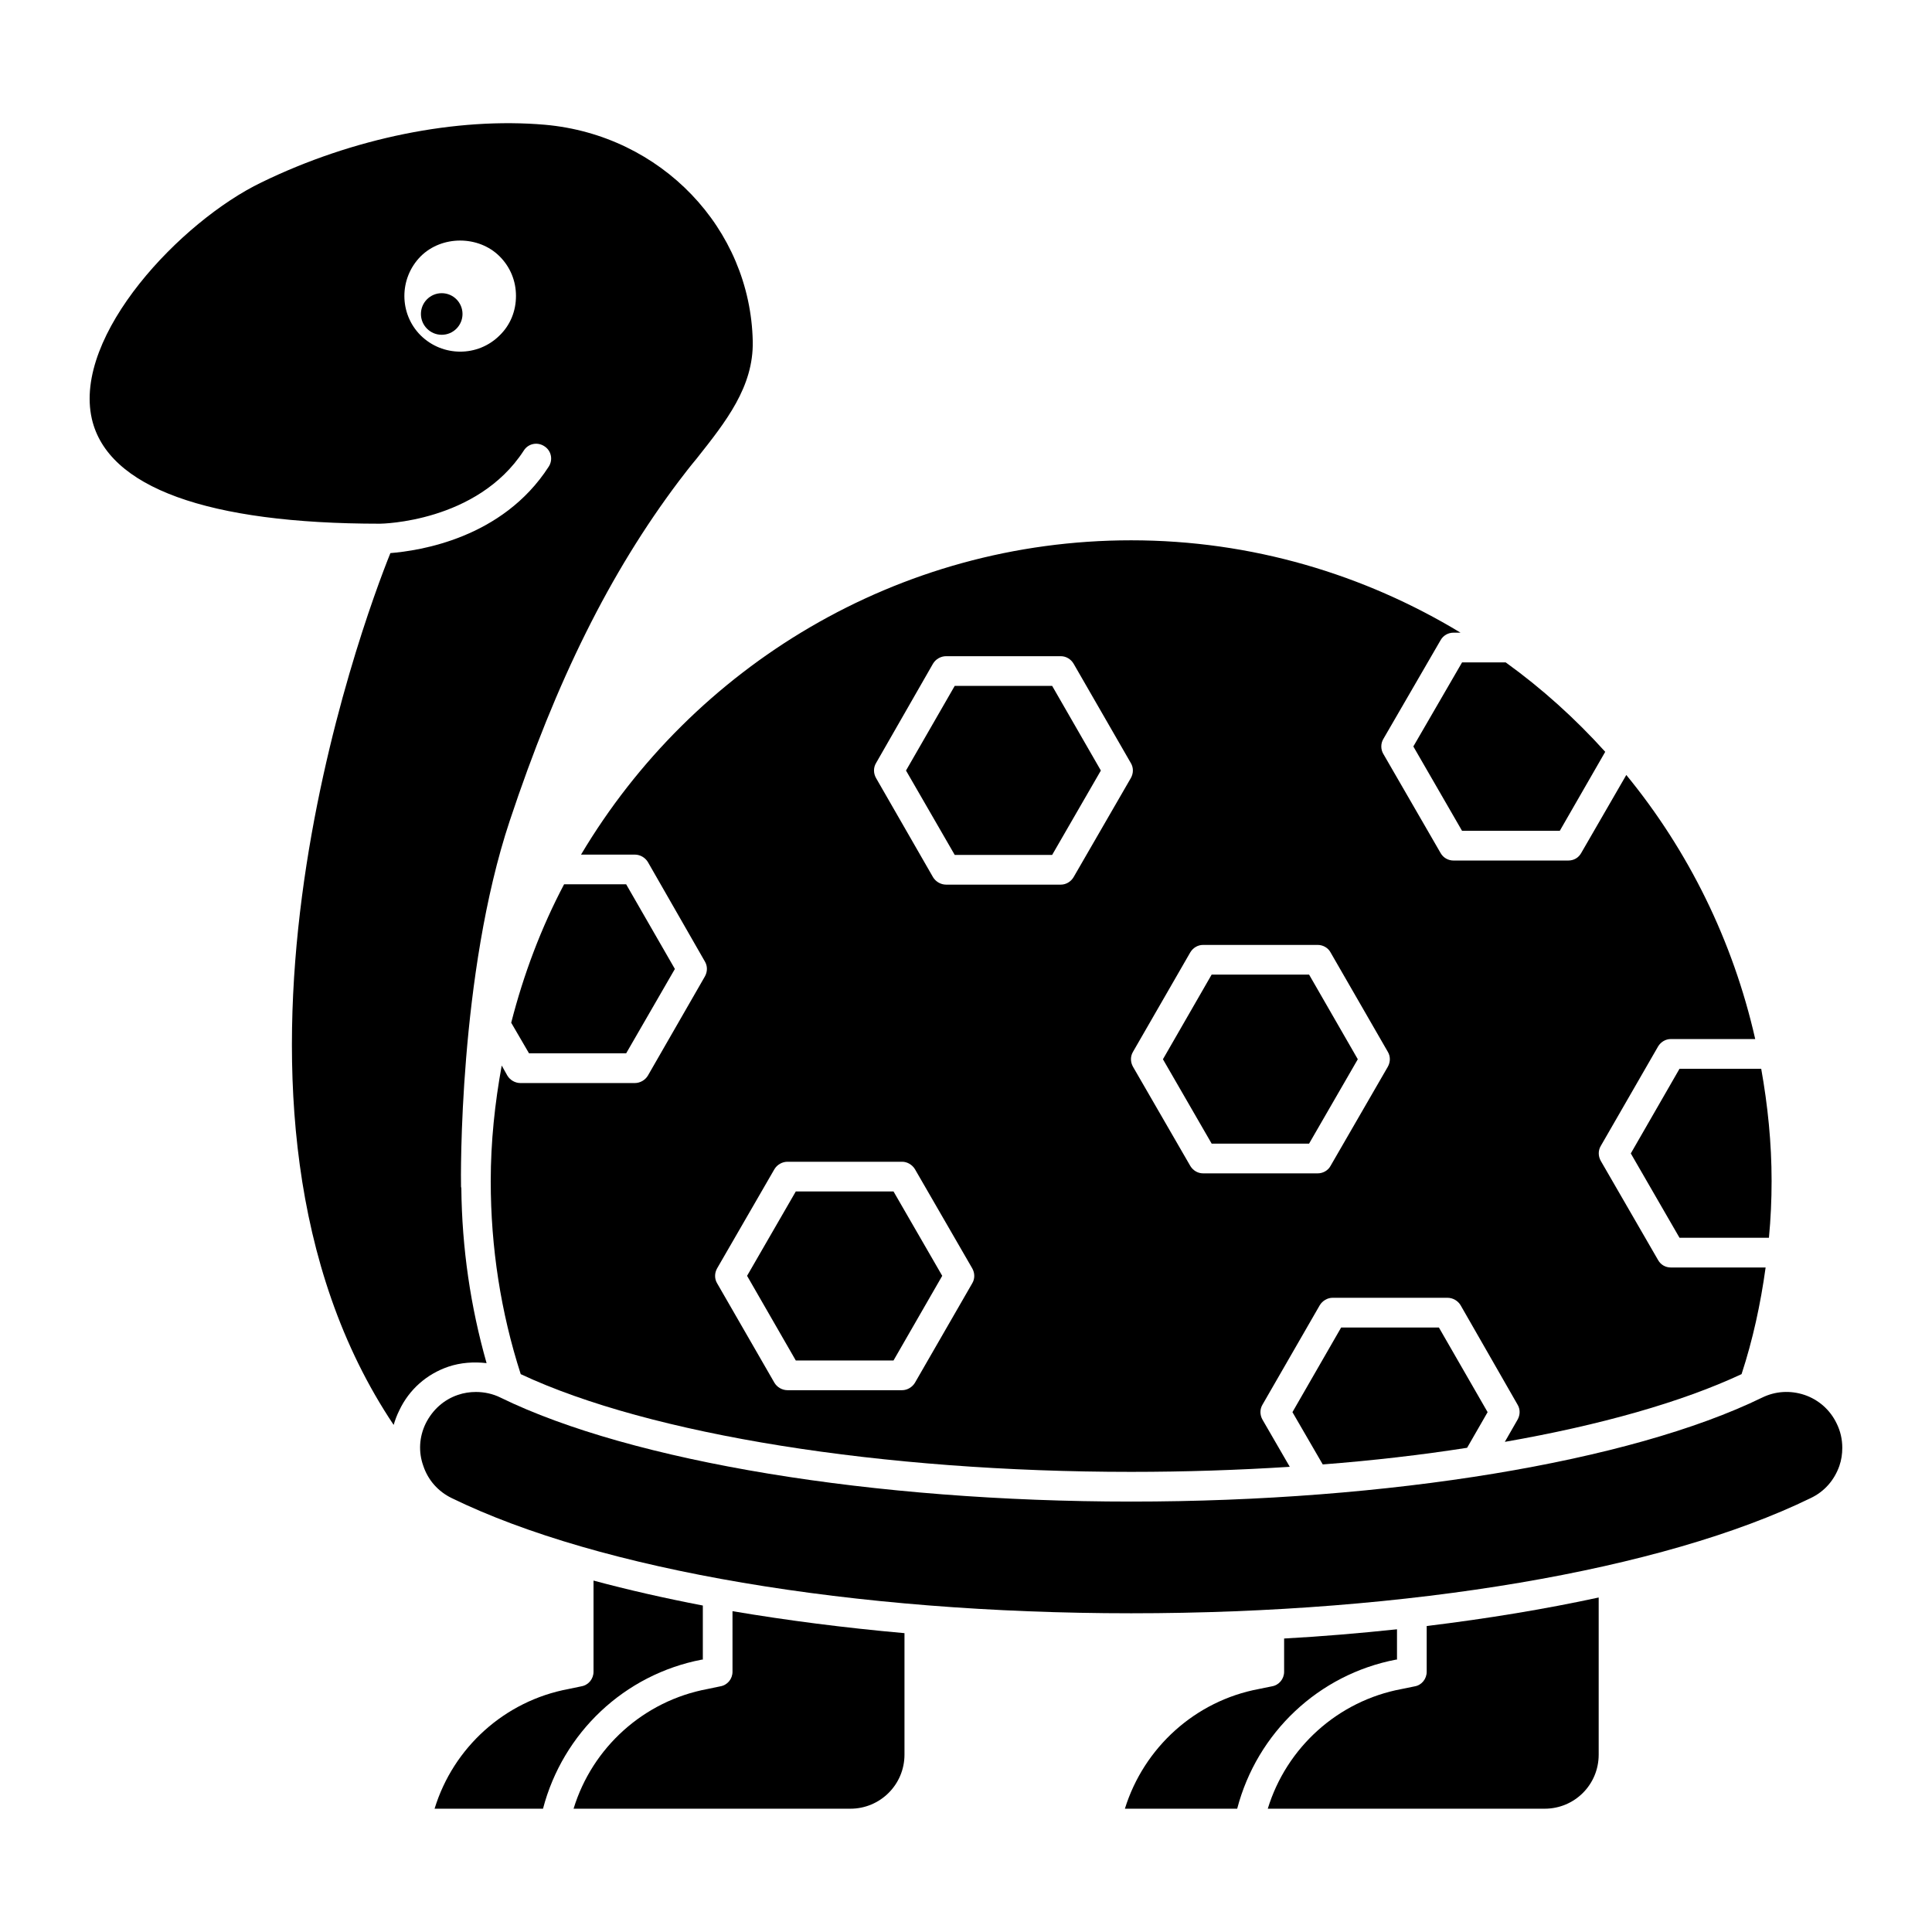 <?xml version="1.0" encoding="UTF-8"?>
<!-- Uploaded to: SVG Repo, www.svgrepo.com, Generator: SVG Repo Mixer Tools -->
<svg fill="#000000" width="800px" height="800px" version="1.1" viewBox="144 144 512 512" xmlns="http://www.w3.org/2000/svg">
 <g>
  <path d="m630.73 521.23c-1.73-3.621-4.801-6.297-8.5-7.559-3.781-1.258-7.715-1.02-11.258 0.711-34.871 17.004-98.953 27.551-167.2 27.551s-132.33-10.547-167.12-27.551c-2.047-1.023-4.328-1.496-6.535-1.496-1.574 0-3.227 0.238-4.801 0.789-3.699 1.258-6.691 3.938-8.5 7.559-1.73 3.543-1.969 7.559-0.629 11.258 1.262 3.777 3.938 6.769 7.481 8.5 39.203 19.129 106.51 30.543 180.11 30.543 73.602 0 140.91-11.414 180.11-30.543 3.621-1.73 6.219-4.723 7.559-8.5 0.543-1.578 0.777-3.152 0.777-4.805 0-2.203-0.473-4.41-1.496-6.457z"/>
  <path d="m576.18 449.67 12.91 22.355h23.695c0.473-4.961 0.707-9.996 0.707-15.035 0-10.156-1.023-20.074-2.754-29.758h-21.648z"/>
  <path d="m380.79 504.54 12.91-22.434-12.91-22.359h-25.898l-12.91 22.359 12.91 22.434z"/>
  <path d="m422.83 370.56 12.91-22.359-12.91-22.434h-25.82l-12.91 22.434 12.91 22.359z"/>
  <path d="m522.09 587.04c0 1.891-1.34 3.543-3.148 3.856l-3.465 0.707c-16.926 3.148-30.543 15.508-35.504 31.723h73.367c7.949 0 14.328-6.375 14.328-14.328v-41.645c-14.168 3.07-29.441 5.59-45.578 7.559z"/>
  <path d="m338.12 587.04c0 1.891-1.34 3.543-3.227 3.856l-3.387 0.707c-16.926 3.148-30.543 15.508-35.504 31.723h73.367c7.871 0 14.328-6.375 14.328-14.328v-32.195c-15.902-1.418-31.172-3.387-45.578-5.824z"/>
  <path d="m490.92 447.07 12.91-22.359-12.91-22.434h-25.82l-12.91 22.434 12.91 22.359z"/>
  <path d="m531.46 364.18h25.898l12.043-20.941c-7.949-8.816-16.766-16.766-26.371-23.695h-11.57l-12.91 22.277z"/>
  <path d="m297.98 370.48h14.25c1.418 0 2.754 0.785 3.465 1.969l15.113 26.371c0.707 1.18 0.707 2.676 0 3.938l-15.113 26.293c-0.707 1.18-2.047 1.969-3.465 1.969h-30.309c-1.418 0-2.754-0.789-3.465-1.969l-1.496-2.676c-1.809 9.918-2.91 20.152-2.91 30.621 0 17.633 2.676 34.793 7.949 51.168 34.242 16.059 95.801 25.898 161.77 25.898 14.328 0 28.418-0.473 42.035-1.34l-7.242-12.516c-0.707-1.258-0.707-2.754 0-3.938l15.191-26.371c0.707-1.18 2.047-1.969 3.387-1.969h30.465c1.418 0 2.754 0.785 3.465 1.969l15.113 26.371c0.707 1.18 0.707 2.676 0 3.938l-3.387 5.902c25.27-4.41 46.918-10.547 62.738-17.949 2.992-9.133 5.039-18.578 6.375-28.262h-25.113c-1.418 0-2.676-0.707-3.387-1.969l-15.191-26.293c-0.707-1.262-0.707-2.754 0-3.938l15.191-26.371c0.707-1.18 1.969-1.969 3.387-1.969h22.355c-5.902-26.055-17.711-49.91-34.164-69.98l-11.965 20.703c-0.707 1.258-1.969 1.969-3.387 1.969h-30.465c-1.34 0-2.676-0.707-3.387-1.969l-15.191-26.293c-0.707-1.18-0.707-2.754 0-3.938l15.191-26.215c0.707-1.258 2.047-1.969 3.387-1.969h1.891c-25.504-15.43-55.34-24.48-87.301-24.48-61.945 0.008-116.18 33.543-145.78 83.293zm161.46 25.902c0.707-1.18 1.969-1.969 3.387-1.969h30.387c1.418 0 2.754 0.789 3.387 1.969l15.191 26.371c0.707 1.18 0.707 2.676 0 3.938l-15.191 26.293c-0.629 1.18-1.969 1.969-3.387 1.969h-30.387c-1.418 0-2.676-0.785-3.387-1.969l-15.191-26.293c-0.707-1.262-0.707-2.754 0-3.938zm-83.289-50.145 15.113-26.371c0.707-1.18 2.047-1.969 3.465-1.969h30.387c1.418 0 2.676 0.785 3.387 1.969l15.191 26.371c0.707 1.18 0.707 2.676 0 3.938l-15.191 26.293c-0.707 1.18-1.969 1.969-3.387 1.969h-30.387c-1.418 0-2.754-0.789-3.465-1.969l-15.113-26.293c-0.707-1.262-0.707-2.758 0-3.938zm-42.113 133.9 15.191-26.293c0.707-1.18 2.047-1.969 3.465-1.969h30.387c1.34 0 2.676 0.789 3.387 1.969l15.191 26.293c0.707 1.258 0.707 2.754 0 3.938l-15.191 26.371c-0.707 1.18-2.047 1.969-3.387 1.969h-30.387c-1.418 0-2.754-0.785-3.465-1.969l-15.191-26.371c-0.707-1.184-0.707-2.68 0-3.938z"/>
  <path d="m513.98 583.81h0.238v-8.031c-9.762 1.027-19.762 1.895-29.914 2.445v8.816c0 1.887-1.34 3.539-3.227 3.856l-3.465 0.707c-16.848 3.148-30.465 15.508-35.504 31.723h29.758c5.273-20.148 21.566-35.578 42.113-39.516z"/>
  <path d="m330.02 583.81h0.238v-14.328c-10.234-1.969-19.918-4.172-28.969-6.613v24.168c0 1.891-1.34 3.543-3.231 3.859l-3.387 0.707c-16.926 3.148-30.543 15.508-35.504 31.723h28.734c5.277-20.148 21.57-35.578 42.117-39.516z"/>
  <path d="m272.95 505.25c-4.25-14.957-6.535-30.465-6.691-46.367 0-0.156-0.078-0.234-0.078-0.391-0.078-2.281-0.629-56.285 12.91-96.984 12.359-37.156 26.527-65.73 44.793-89.977 1.496-1.969 3.07-4.016 4.723-5.984 7.793-9.84 15.113-19.051 14.879-31.094-0.629-29.914-24.246-54.633-55.023-57.387-23.457-2.047-50.934 3.465-75.176 15.273-21.254 10.234-49.988 40.461-44.949 62.66 4.172 18.184 30.621 27.789 76.359 27.789 0.316 0 25.742-0.316 38.102-19.367 1.18-1.891 3.621-2.363 5.434-1.18 1.891 1.18 2.363 3.621 1.18 5.434-12.281 19.051-34.32 22.277-41.957 22.906-7.398 18.344-55.34 147.05 0.867 231.04 0.395-1.34 0.867-2.598 1.496-3.859 2.598-5.512 7.242-9.605 12.988-11.57 3.293-1.102 6.758-1.336 10.145-0.945zm3.461-272.37c-5.746 5.746-15.113 5.746-20.938 0-5.746-5.746-5.746-15.113 0-20.938 5.59-5.59 15.352-5.59 20.938 0 2.832 2.832 4.328 6.535 4.328 10.469 0.004 4.016-1.492 7.715-4.328 10.469z"/>
  <path d="m499.42 495.8-12.91 22.434 8.031 13.855c13.305-1.023 26.137-2.519 38.258-4.41l5.434-9.445-12.91-22.434z"/>
  <path d="m266.57 227.21c0 3.043-2.465 5.512-5.508 5.512-3.043 0-5.512-2.469-5.512-5.512s2.469-5.512 5.512-5.512c3.043 0 5.508 2.469 5.508 5.512"/>
  <path d="m309.94 423.14 12.91-22.355-12.91-22.434h-16.453c-6.062 11.492-10.707 23.773-14.012 36.684l4.723 8.109z"/>
 </g>
</svg>
